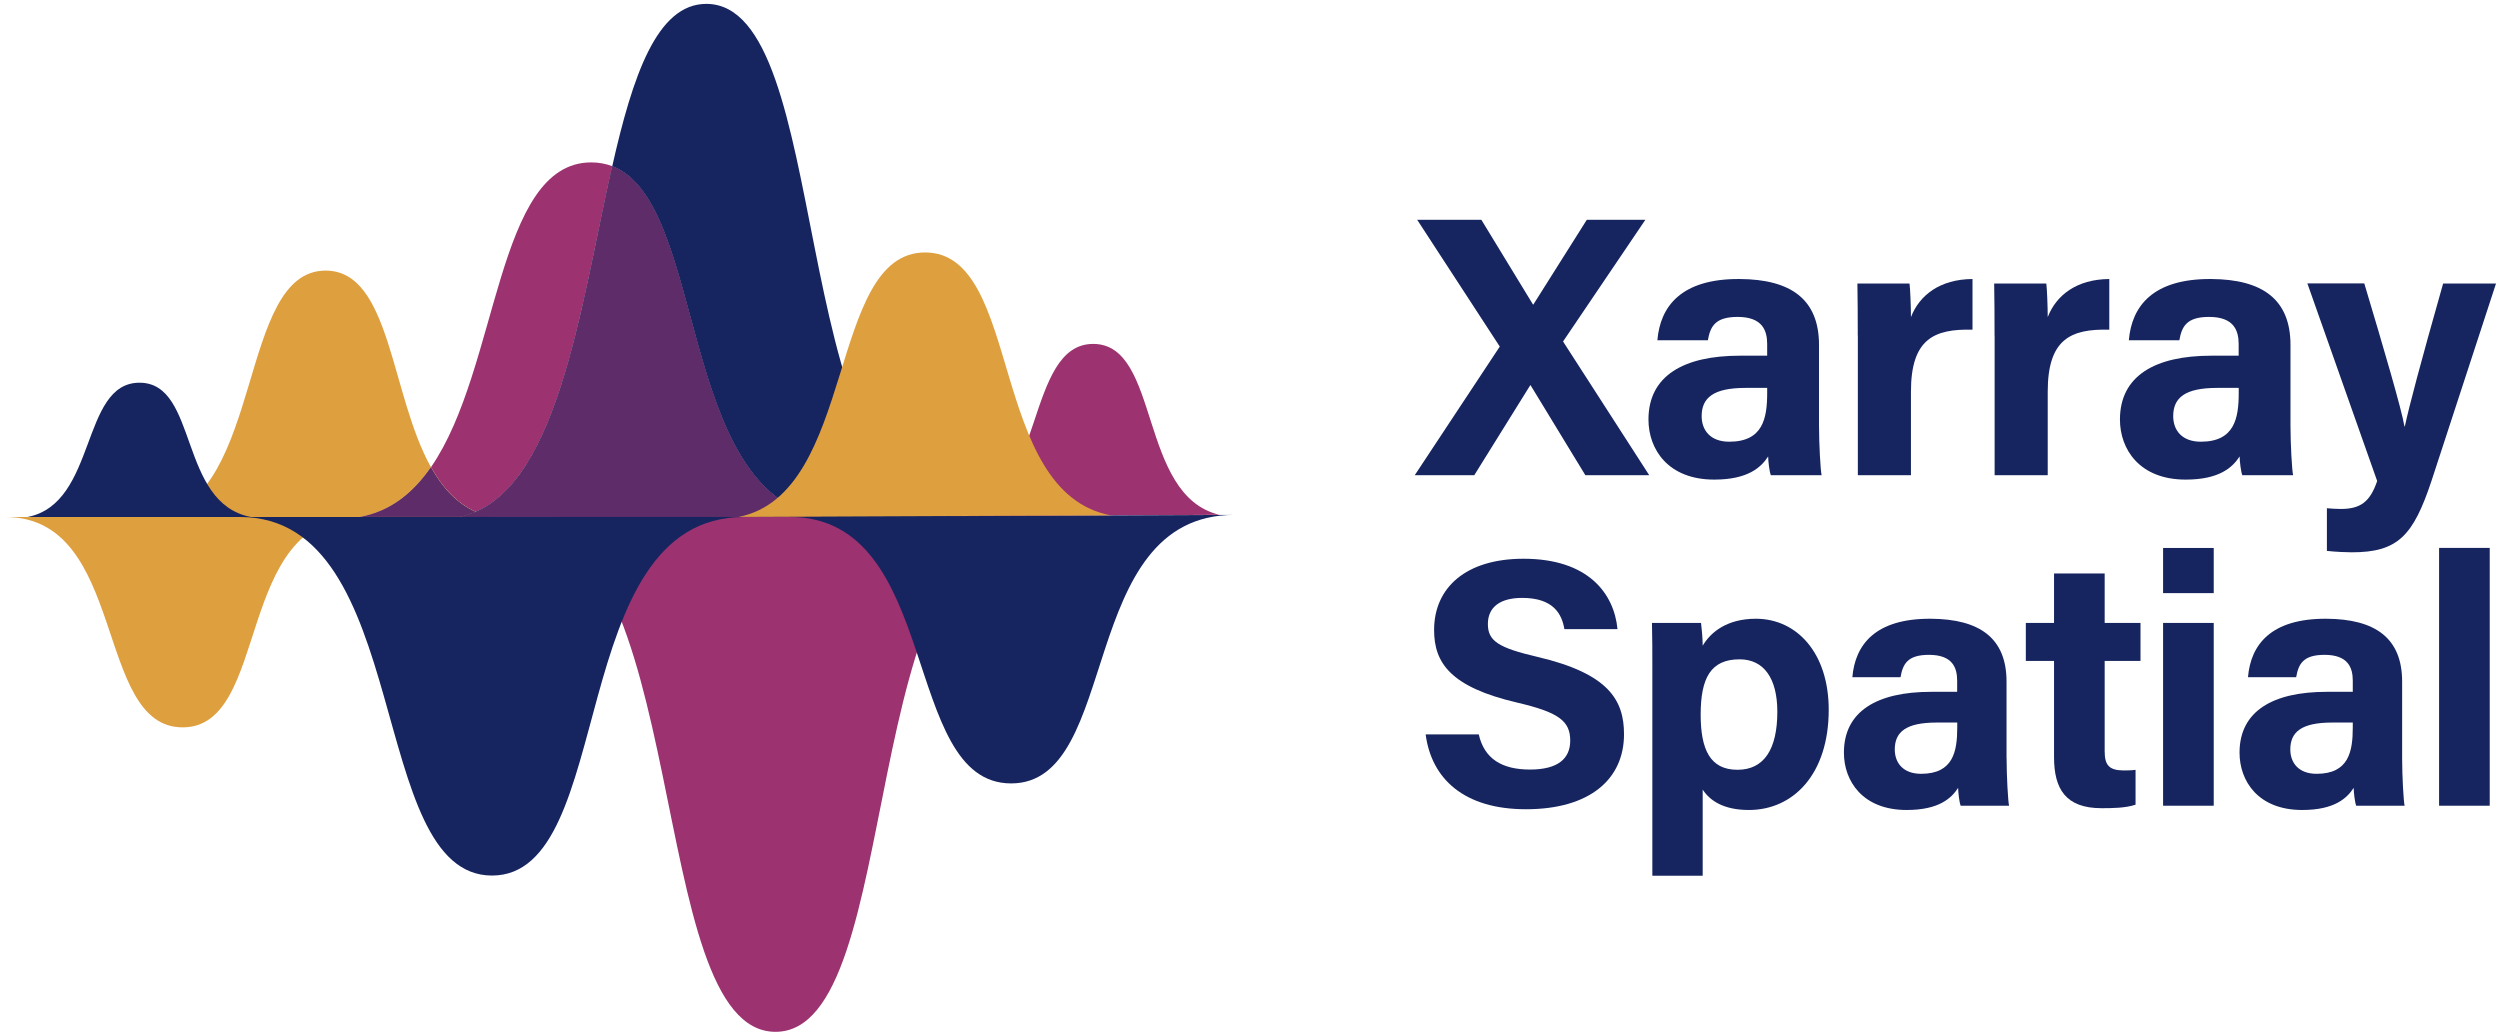 <svg xmlns="http://www.w3.org/2000/svg" width="145" height="60" fill="none" viewBox="0 0 145 60"><path fill="#DE9F3E" d="M24.994 27.095C22.638 22.877 22.673 15.695 18.885 15.695C13.801 15.695 15.306 28.663 9.211 29.985H20.877C22.651 29.656 23.961 28.585 24.994 27.095Z"/><path fill="#9C326F" d="M63.405 19.947C59.483 19.947 60.568 28.82 56.025 29.938L70.732 29.86C66.003 28.746 67.327 19.947 63.405 19.947Z"/><path fill="#9C326F" d="M29.684 29.986C40.26 29.986 37.306 59.846 44.98 59.846C52.655 59.846 49.431 29.916 60.399 29.916C59.999 29.916 30.057 29.986 29.684 29.986Z"/><path fill="#16255F" d="M8.092 22.197C4.656 22.197 5.65 29.192 1.598 29.986H14.556C10.335 29.188 11.524 22.197 8.092 22.197Z"/><path fill="#DE9F3E" d="M0.305 29.986C7.393 29.986 5.45 42.187 10.591 42.187C15.732 42.187 13.528 29.986 20.877 29.986C20.46 29.986 0.704 29.986 0.305 29.986Z"/><path fill="#16255F" d="M40.967 0.225C38.095 0.225 36.694 4.408 35.51 9.64C41.002 11.755 39.275 28.499 47.657 29.981H55.193C45.575 27.987 48.368 0.225 40.967 0.225Z"/><path fill="#D59C3B" d="M28.517 29.986C28.192 29.916 27.888 29.817 27.602 29.691C27.311 29.817 27.012 29.916 26.699 29.986H28.517Z"/><path fill="#9C326F" d="M35.514 9.64C35.141 9.497 34.737 9.419 34.295 9.419C28.746 9.419 28.959 21.369 24.998 27.095C25.644 28.252 26.469 29.188 27.605 29.686C32.486 27.558 33.753 17.433 35.514 9.64Z"/><path fill="#D59C3B" d="M24.994 27.095C23.962 28.585 22.651 29.656 20.877 29.981H26.695C27.011 29.912 27.311 29.812 27.597 29.686C26.465 29.188 25.64 28.256 24.994 27.095Z"/><path fill="#5E2D69" d="M24.994 27.095C23.962 28.585 22.651 29.656 20.877 29.981H26.695C27.011 29.912 27.311 29.812 27.597 29.686C26.465 29.188 25.64 28.256 24.994 27.095Z"/><path fill="#16225D" d="M35.515 9.64C33.654 17.892 32.339 28.763 26.699 29.981H47.662C39.28 28.499 41.007 11.759 35.515 9.64Z"/><path fill="#5E2D69" d="M35.515 9.64C33.654 17.892 32.339 28.763 26.699 29.981H47.662C39.28 28.499 41.007 11.759 35.515 9.64Z"/><path fill="#16255F" d="M13.922 29.986C23.991 29.986 21.232 50.782 28.538 50.782C35.843 50.782 32.711 29.986 43.153 29.986C42.719 29.986 14.338 29.986 13.922 29.986Z"/><path fill="#16255F" d="M45.787 29.981C54.646 29.981 52.216 45.438 58.646 45.438C65.075 45.438 62.407 29.864 71.596 29.864C71.149 29.86 46.217 29.981 45.787 29.981Z"/><path fill="#DE9F3E" d="M53.657 14.642C47.987 14.642 49.678 28.616 42.846 29.981L64.42 29.89C57.297 28.529 59.327 14.642 53.657 14.642Z"/><path fill="#16255F" d="M91.95 27.561L88.775 22.346H88.753L85.508 27.561H82.055L86.987 20.101L82.198 12.75H85.92L88.913 17.661H88.935L92.033 12.75H95.43L90.657 19.806L95.655 27.561H91.95Z"/><path fill="#16255F" d="M105.503 24.687C105.503 25.745 105.589 27.292 105.654 27.561H102.709C102.622 27.34 102.557 26.755 102.553 26.473C102.149 27.097 101.394 27.817 99.425 27.817C96.739 27.817 95.611 26.052 95.611 24.332C95.611 21.8 97.646 20.63 100.908 20.63C101.451 20.63 102.123 20.63 102.496 20.63V19.95C102.496 19.161 102.21 18.381 100.783 18.381C99.481 18.381 99.199 18.931 99.056 19.737H96.128C96.292 17.761 97.516 16.161 100.9 16.183C103.88 16.2 105.503 17.366 105.503 20.01V24.687V24.687ZM102.496 22.498C102.24 22.498 101.646 22.498 101.242 22.498C99.386 22.498 98.696 23.066 98.696 24.137C98.696 24.943 99.19 25.619 100.297 25.619C102.253 25.619 102.496 24.258 102.496 22.789V22.498Z"/><path fill="#16255F" d="M107.75 19.46C107.75 18.354 107.746 17.375 107.729 16.443H110.752C110.791 16.694 110.835 17.795 110.835 18.393C111.325 17.123 112.514 16.196 114.405 16.183V19.122C112.171 19.065 110.835 19.663 110.835 22.715V27.561H107.755V19.46H107.75Z"/><path fill="#16255F" d="M115.684 19.46C115.684 18.354 115.679 17.375 115.662 16.443H118.686C118.725 16.694 118.768 17.795 118.768 18.393C119.259 17.123 120.447 16.196 122.339 16.183V19.122C120.105 19.065 118.768 19.663 118.768 22.715V27.561H115.688V19.46H115.684Z"/><path fill="#16255F" d="M132.848 24.687C132.848 25.745 132.935 27.292 133 27.561H130.054C129.968 27.34 129.903 26.755 129.898 26.473C129.495 27.097 128.74 27.817 126.77 27.817C124.085 27.817 122.957 26.052 122.957 24.332C122.957 21.8 124.992 20.63 128.254 20.63C128.796 20.63 129.469 20.63 129.842 20.63V19.95C129.842 19.161 129.556 18.381 128.128 18.381C126.827 18.381 126.545 18.931 126.402 19.737H123.473C123.638 17.761 124.862 16.161 128.245 16.183C131.226 16.2 132.848 17.366 132.848 20.01V24.687V24.687ZM129.846 22.498C129.59 22.498 128.996 22.498 128.592 22.498C126.736 22.498 126.046 23.066 126.046 24.137C126.046 24.943 126.54 25.619 127.647 25.619C129.603 25.619 129.846 24.258 129.846 22.789V22.498Z"/><path fill="#16255F" d="M137.13 16.443C138.279 20.279 139.281 23.703 139.459 24.73H139.481C139.719 23.608 140.375 21.12 141.702 16.443H144.769L141.03 27.881C139.967 31.08 139.077 32.034 136.405 32.034C136.132 32.034 135.494 32.012 134.96 31.952V29.477C135.169 29.498 135.507 29.52 135.759 29.52C136.891 29.52 137.459 29.125 137.876 27.899L133.828 16.439H137.13V16.443Z"/><path fill="#16255F" d="M85.768 42.593C86.089 44.01 87.108 44.634 88.744 44.634C90.375 44.634 91.073 43.988 91.073 42.957C91.073 41.808 90.392 41.31 87.976 40.746C84.128 39.845 83.178 38.445 83.178 36.542C83.178 34.08 85.022 32.407 88.366 32.407C92.119 32.407 93.616 34.422 93.815 36.49H90.735C90.588 35.618 90.106 34.678 88.284 34.678C87.043 34.678 86.297 35.189 86.297 36.191C86.297 37.175 86.896 37.569 89.182 38.102C93.295 39.069 94.193 40.599 94.193 42.588C94.193 45.167 92.24 46.936 88.505 46.936C84.917 46.936 83.026 45.172 82.688 42.597H85.768V42.593Z"/><path fill="#16255F" d="M98.756 45.796V50.793H95.836V38.687C95.836 37.829 95.836 36.984 95.814 36.13H98.66C98.699 36.412 98.756 37.062 98.756 37.452C99.211 36.676 100.157 35.887 101.84 35.887C104.222 35.887 106.066 37.877 106.066 41.167C106.066 44.907 104.009 46.979 101.437 46.979C99.94 46.979 99.159 46.416 98.756 45.796ZM103.085 41.279C103.085 39.337 102.3 38.241 100.899 38.241C99.229 38.241 98.639 39.312 98.639 41.448C98.639 43.472 99.185 44.647 100.773 44.647C102.331 44.647 103.085 43.438 103.085 41.279Z"/><path fill="#16255F" d="M116.383 43.993C116.383 45.003 116.465 46.476 116.526 46.732H113.719C113.637 46.524 113.576 45.965 113.572 45.696C113.186 46.29 112.466 46.979 110.587 46.979C108.027 46.979 106.947 45.297 106.947 43.655C106.947 41.24 108.886 40.126 112.001 40.126C112.518 40.126 113.16 40.126 113.515 40.126V39.476C113.515 38.722 113.242 37.981 111.88 37.981C110.639 37.981 110.366 38.505 110.231 39.277H107.437C107.598 37.391 108.765 35.87 111.988 35.887C114.83 35.905 116.379 37.014 116.379 39.537V43.993H116.383ZM113.52 41.908C113.272 41.908 112.708 41.908 112.322 41.908C110.552 41.908 109.897 42.45 109.897 43.468C109.897 44.235 110.37 44.881 111.424 44.881C113.29 44.881 113.52 43.585 113.52 42.185V41.908V41.908Z"/><path fill="#16255F" d="M117.498 36.13H119.134V33.261H122.071V36.13H124.149V38.336H122.071V43.568C122.071 44.374 122.318 44.686 123.194 44.686C123.359 44.686 123.645 44.682 123.862 44.651V46.671C123.281 46.871 122.478 46.875 121.888 46.875C119.819 46.875 119.134 45.77 119.134 43.915V38.336H117.498V36.13Z"/><path fill="#16255F" d="M125.459 31.782H128.396V34.401H125.459V31.782ZM125.459 36.13H128.396V46.732H125.459V36.13Z"/><path fill="#16255F" d="M139.324 43.993C139.324 45.003 139.406 46.476 139.467 46.732H136.66C136.578 46.524 136.517 45.965 136.513 45.696C136.127 46.29 135.407 46.979 133.528 46.979C130.968 46.979 129.893 45.297 129.893 43.655C129.893 41.24 131.832 40.126 134.947 40.126C135.463 40.126 136.105 40.126 136.461 40.126V39.476C136.461 38.722 136.187 37.981 134.825 37.981C133.584 37.981 133.315 38.505 133.177 39.277H130.383C130.543 37.391 131.71 35.87 134.934 35.887C137.775 35.905 139.324 37.014 139.324 39.537V43.993V43.993ZM136.461 41.908C136.213 41.908 135.649 41.908 135.263 41.908C133.493 41.908 132.838 42.45 132.838 43.468C132.838 44.235 133.311 44.881 134.365 44.881C136.231 44.881 136.461 43.585 136.461 42.185V41.908V41.908Z"/><path fill="#16255F" d="M141.467 46.732V31.778H144.404V46.732H141.467Z"/></svg>
